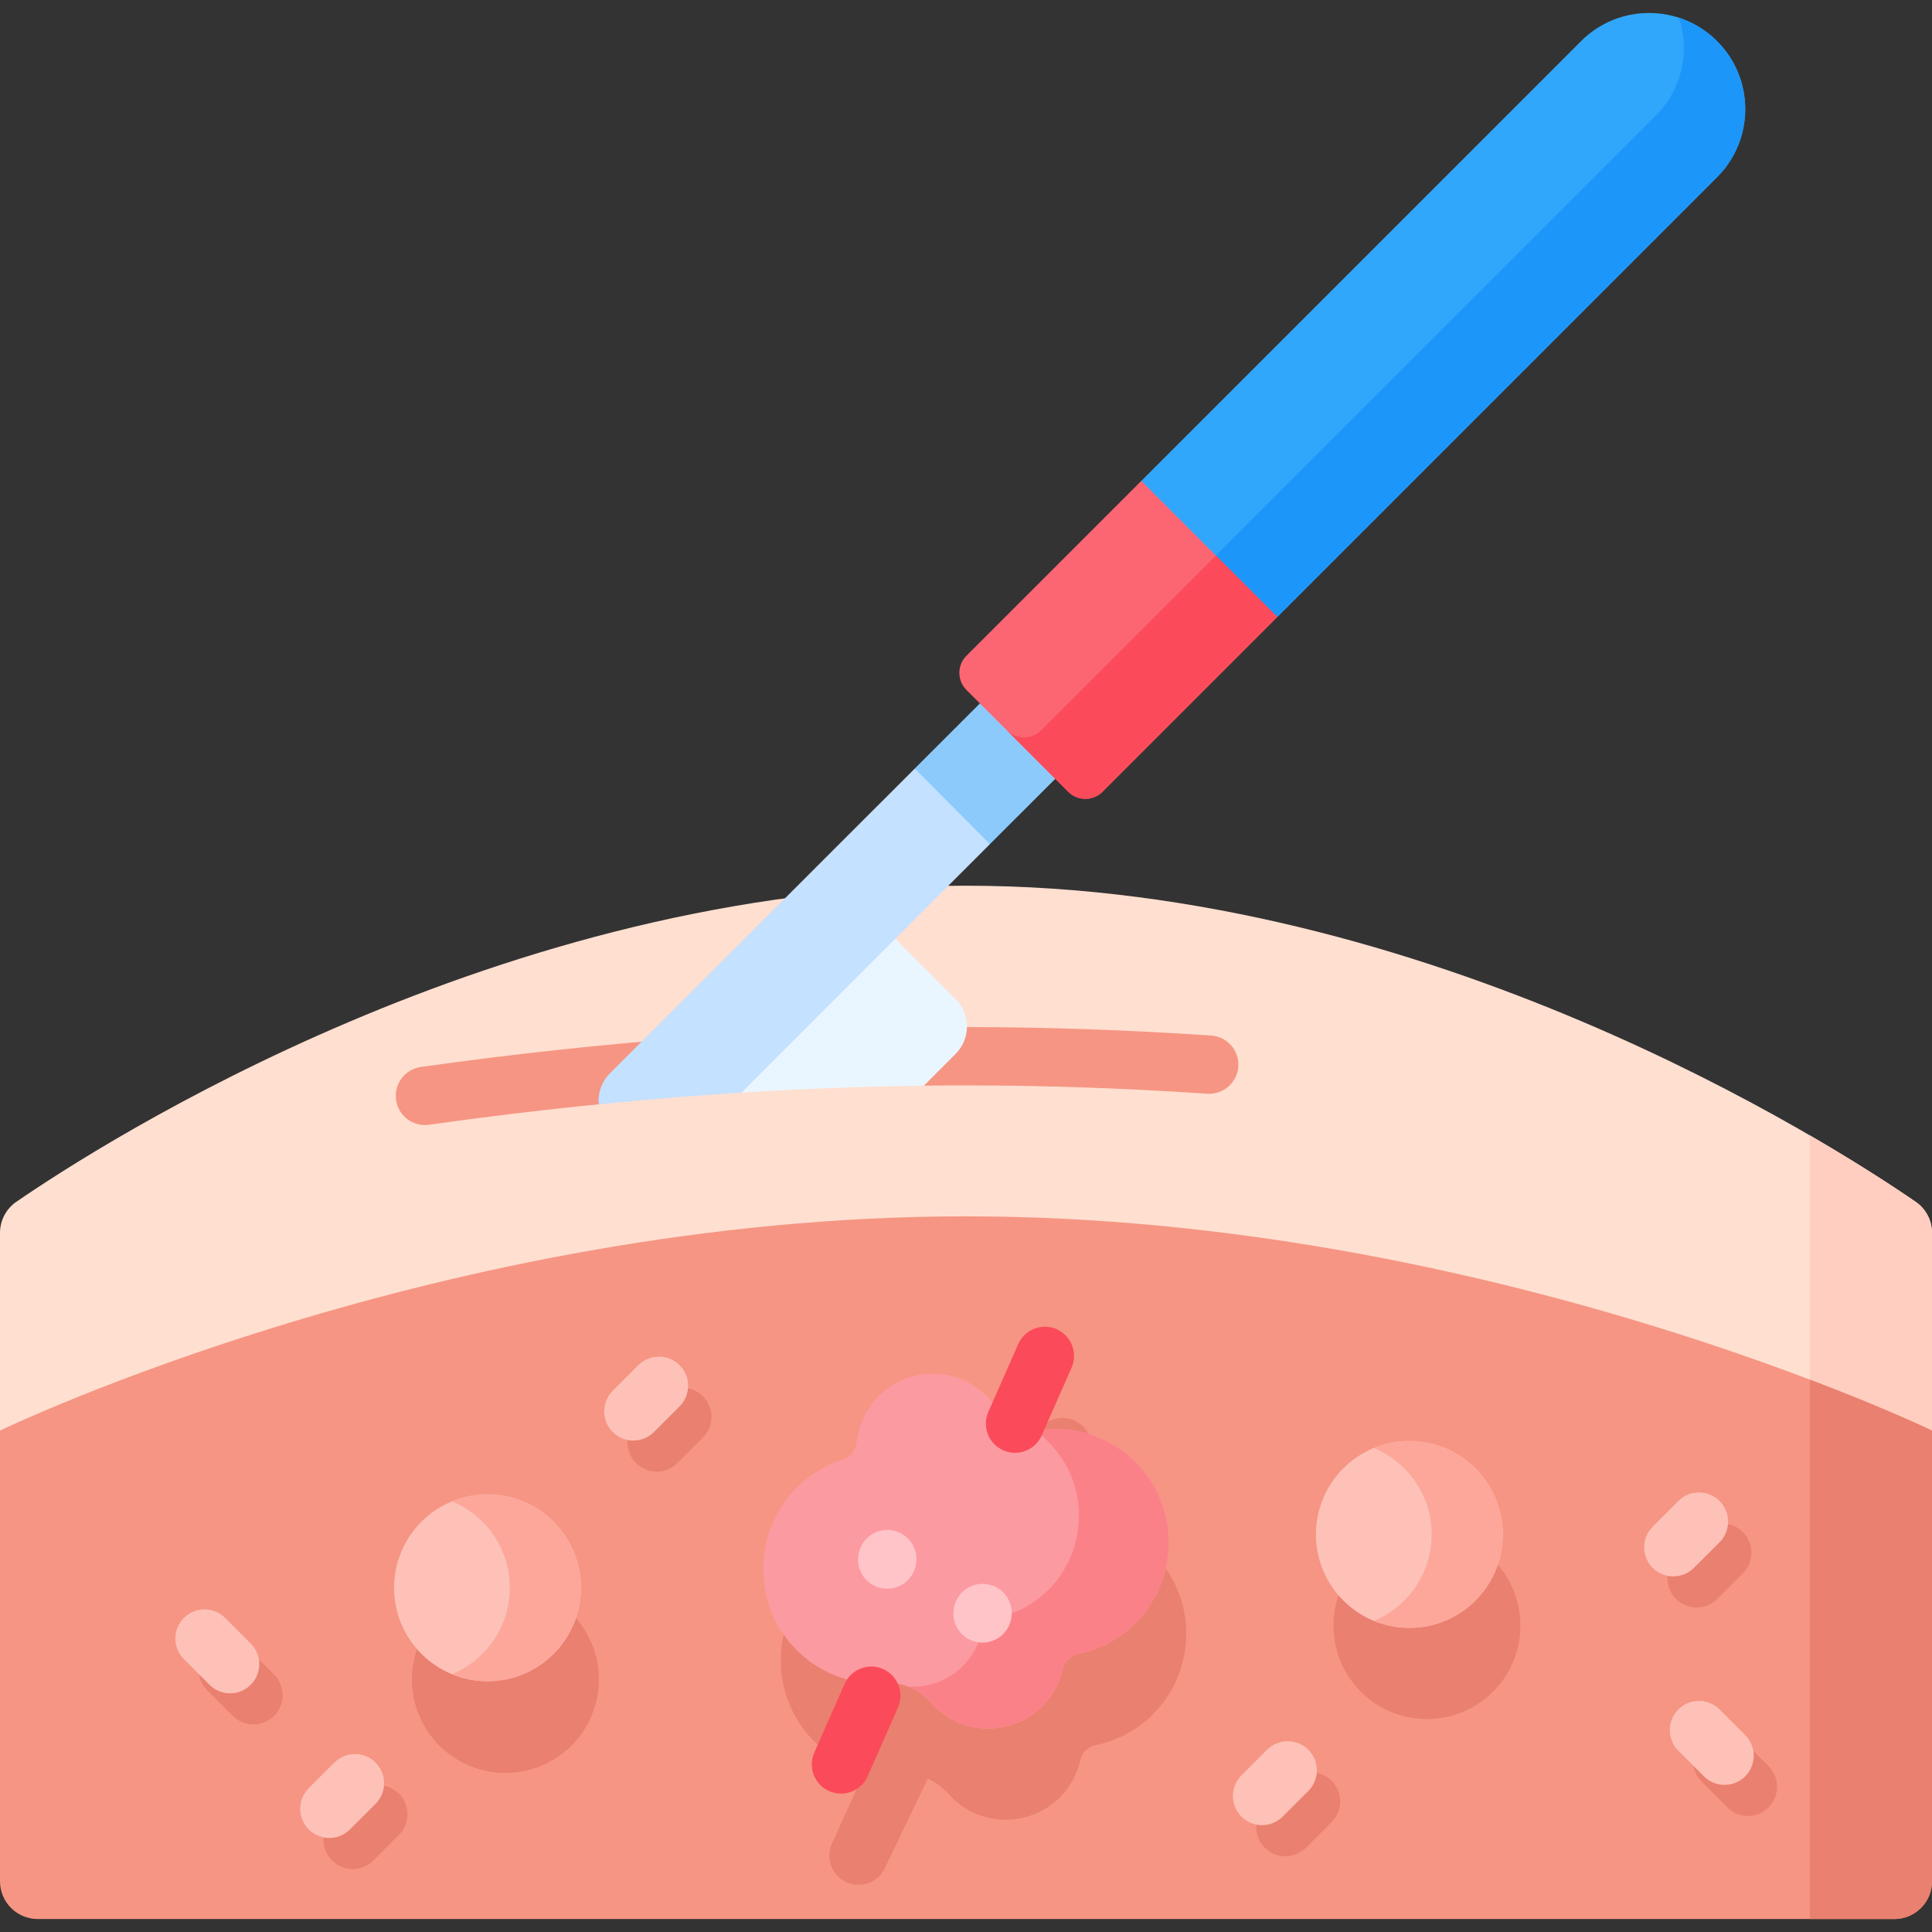 <?xml version="1.0" encoding="UTF-8"?>
<svg xmlns="http://www.w3.org/2000/svg" width="90" height="90" viewBox="0 0 90 90" fill="none">
  <rect x="0" y="0" width="90" height="90" fill="#333333" stroke="none"/>
  <g clip-path="url(#clip0_849_4243)">
    <path d="M90 57.433V66.644H0V57.433C0 56.855 0.283 56.313 0.759 55.986C4.693 53.281 23.386 41.26 45 41.26C66.614 41.26 85.307 53.281 89.241 55.986C89.717 56.313 90 56.855 90 57.433Z" fill="#FFDFD0"></path>
    <path d="M90 57.433V66.644H84.311V52.891C86.641 54.243 88.332 55.362 89.239 55.985C89.715 56.313 90 56.855 90 57.433Z" fill="#FFCEC0"></path>
    <path d="M45 56.662C20.645 56.662 0 66.643 0 66.643V87.638C0 88.609 0.787 89.396 1.758 89.396H88.242C89.213 89.396 90 88.609 90 87.638V66.643C90 66.643 69.355 56.662 45 56.662Z" fill="#F69583"></path>
    <path d="M84.311 64.269V89.396H88.242C89.213 89.396 90 88.609 90 87.638V66.643C90 66.643 87.923 65.639 84.311 64.269Z" fill="#EA806F"></path>
    <path d="M16.428 87.068C16.081 87.068 15.733 86.935 15.468 86.67C14.938 86.14 14.938 85.28 15.468 84.749L16.662 83.555C17.193 83.025 18.052 83.025 18.583 83.555C19.113 84.086 19.113 84.946 18.583 85.476L17.389 86.67C17.124 86.936 16.776 87.068 16.428 87.068Z" fill="#EA806F"></path>
    <path d="M30.591 68.556C30.243 68.556 29.896 68.423 29.63 68.158C29.1 67.628 29.1 66.768 29.63 66.237L30.824 65.043C31.355 64.513 32.214 64.513 32.745 65.043C33.276 65.573 33.276 66.433 32.745 66.964L31.551 68.158C31.286 68.423 30.938 68.556 30.591 68.556Z" fill="#EA806F"></path>
    <path d="M81.424 84.594C81.077 84.594 80.729 84.462 80.464 84.196L79.27 83.002C78.74 82.472 78.74 81.612 79.27 81.081C79.8 80.551 80.66 80.551 81.191 81.081L82.385 82.275C82.915 82.806 82.915 83.666 82.385 84.196C82.12 84.462 81.772 84.594 81.424 84.594Z" fill="#EA806F"></path>
    <path d="M79.036 74.884C78.688 74.884 78.341 74.751 78.076 74.486C77.545 73.956 77.545 73.096 78.076 72.566L79.269 71.371C79.8 70.841 80.66 70.841 81.19 71.371C81.721 71.902 81.721 72.761 81.191 73.292L79.996 74.486C79.731 74.751 79.383 74.884 79.036 74.884Z" fill="#EA806F"></path>
    <path d="M59.879 86.471C59.531 86.471 59.184 86.338 58.918 86.073C58.388 85.543 58.388 84.683 58.918 84.153L60.112 82.958C60.643 82.428 61.503 82.428 62.033 82.958C62.564 83.489 62.564 84.349 62.033 84.879L60.839 86.073C60.574 86.339 60.226 86.471 59.879 86.471Z" fill="#EA806F"></path>
    <path d="M11.807 80.331C11.46 80.331 11.112 80.198 10.847 79.933L9.653 78.739C9.122 78.208 9.122 77.348 9.653 76.818C10.183 76.287 11.043 76.287 11.573 76.818L12.768 78.012C13.298 78.542 13.298 79.402 12.768 79.933C12.503 80.198 12.155 80.331 11.807 80.331Z" fill="#EA806F"></path>
    <path d="M49.51 70.837C49.496 70.838 49.481 70.838 49.467 70.839L50.735 67.958C51.037 67.271 50.726 66.47 50.039 66.167C49.353 65.866 48.551 66.177 48.249 66.863L47.05 69.587C46.715 69.166 46.276 68.811 45.743 68.564C44.29 67.892 42.527 68.298 41.516 69.539C41.057 70.103 40.801 70.75 40.728 71.405C40.685 71.795 40.43 72.126 40.056 72.247C39.368 72.47 38.712 72.837 38.136 73.353C36.016 75.253 35.775 78.562 37.594 80.751C38.322 81.626 39.269 82.21 40.289 82.489L38.749 85.895C38.447 86.581 38.758 87.383 39.444 87.685C39.622 87.764 39.808 87.801 39.992 87.801C40.513 87.801 41.011 87.499 41.235 86.991L43.218 82.856C43.581 83.014 43.91 83.257 44.178 83.562C44.486 83.914 44.871 84.212 45.327 84.43C46.839 85.154 48.695 84.694 49.698 83.351C50.012 82.93 50.218 82.467 50.324 81.993C50.404 81.635 50.698 81.364 51.057 81.289C51.93 81.108 52.77 80.704 53.489 80.066C55.496 78.286 55.846 75.212 54.282 73.032C53.135 71.433 51.298 70.68 49.51 70.837Z" fill="#EA806F"></path>
    <path d="M27.567 79.902C28.487 77.681 27.433 75.133 25.211 74.213C22.99 73.292 20.443 74.346 19.522 76.568C18.601 78.789 19.655 81.337 21.877 82.257C24.098 83.178 26.646 82.124 27.567 79.902Z" fill="#EA806F"></path>
    <path d="M66.471 80.081C68.876 80.081 70.825 78.132 70.825 75.728C70.825 73.324 68.876 71.375 66.471 71.375C64.067 71.375 62.118 73.324 62.118 75.728C62.118 78.132 64.067 80.081 66.471 80.081Z" fill="#EA806F"></path>
    <path d="M53.465 68.784C52.318 67.185 50.481 66.432 48.693 66.589C47.778 66.669 46.891 66.276 46.368 65.521C46.019 65.02 45.534 64.598 44.925 64.316C43.473 63.644 41.71 64.05 40.699 65.291C40.239 65.855 39.983 66.502 39.911 67.157C39.868 67.547 39.613 67.878 39.239 67.999C38.551 68.222 37.895 68.589 37.318 69.106C35.198 71.005 34.957 74.314 36.777 76.503C37.929 77.89 39.633 78.545 41.302 78.417C42.091 78.356 42.839 78.72 43.361 79.315C43.669 79.666 44.054 79.964 44.51 80.182C46.022 80.906 47.878 80.447 48.88 79.103C49.194 78.682 49.4 78.219 49.506 77.745C49.586 77.387 49.881 77.116 50.239 77.041C51.112 76.86 51.953 76.456 52.671 75.819C54.679 74.038 55.03 70.964 53.465 68.784Z" fill="#FC9AA1"></path>
    <path d="M52.673 75.819C51.953 76.455 51.112 76.86 50.24 77.041C49.882 77.116 49.587 77.387 49.507 77.745C49.402 78.219 49.194 78.683 48.881 79.102C47.878 80.446 46.023 80.906 44.51 80.182C44.054 79.964 43.67 79.665 43.361 79.315C43.068 78.98 42.703 78.717 42.299 78.565C43.383 78.64 44.475 78.17 45.151 77.267C45.439 76.88 45.629 76.455 45.726 76.02C45.8 75.692 46.07 75.442 46.4 75.375C47.201 75.208 47.974 74.836 48.633 74.25C50.478 72.615 50.799 69.792 49.363 67.79C49.009 67.296 48.582 66.889 48.11 66.574C48.301 66.6 48.497 66.606 48.694 66.588C50.482 66.431 52.319 67.186 53.466 68.785C55.03 70.963 54.68 74.039 52.673 75.819Z" fill="#FB8189"></path>
    <path d="M41.33 74.009C41.219 74.009 41.107 73.995 40.995 73.967C40.268 73.782 39.828 73.043 40.013 72.316L40.018 72.294C40.203 71.567 40.944 71.127 41.669 71.312C42.396 71.497 42.836 72.236 42.651 72.963L42.645 72.985C42.489 73.599 41.936 74.009 41.33 74.009Z" fill="#FFC4C8"></path>
    <path d="M45.77 76.521C45.659 76.521 45.546 76.507 45.434 76.478C44.707 76.294 44.268 75.555 44.452 74.828L44.458 74.806C44.642 74.079 45.383 73.639 46.108 73.824C46.835 74.009 47.275 74.748 47.09 75.475L47.085 75.496C46.929 76.111 46.376 76.521 45.77 76.521Z" fill="#FFC4C8"></path>
    <path d="M47.285 67.677C47.102 67.677 46.916 67.64 46.738 67.562C46.051 67.26 45.74 66.458 46.042 65.772L47.432 62.615C47.734 61.929 48.536 61.617 49.222 61.919C49.909 62.222 50.22 63.023 49.918 63.71L48.528 66.866C48.304 67.374 47.807 67.677 47.285 67.677Z" fill="#FB4A59"></path>
    <path d="M39.174 83.553C38.991 83.553 38.805 83.516 38.627 83.437C37.941 83.135 37.63 82.333 37.932 81.647L39.345 78.444C39.647 77.758 40.449 77.447 41.135 77.749C41.822 78.052 42.133 78.854 41.83 79.54L40.418 82.743C40.194 83.251 39.696 83.553 39.174 83.553Z" fill="#FB4A59"></path>
    <path d="M22.711 78.318C25.115 78.318 27.064 76.369 27.064 73.965C27.064 71.561 25.115 69.612 22.711 69.612C20.306 69.612 18.357 71.561 18.357 73.965C18.357 76.369 20.306 78.318 22.711 78.318Z" fill="#FDC1B8"></path>
    <path d="M27.064 73.965C27.064 76.37 25.115 78.319 22.71 78.319C22.122 78.319 21.563 78.203 21.053 77.99C22.635 77.339 23.747 75.782 23.747 73.965C23.747 72.148 22.635 70.591 21.053 69.94C21.563 69.727 22.123 69.612 22.71 69.612C25.115 69.612 27.064 71.561 27.064 73.965Z" fill="#FDA79B"></path>
    <path d="M65.654 75.833C68.058 75.833 70.007 73.884 70.007 71.48C70.007 69.076 68.058 67.127 65.654 67.127C63.25 67.127 61.301 69.076 61.301 71.48C61.301 73.884 63.25 75.833 65.654 75.833Z" fill="#FDC1B8"></path>
    <path d="M70.007 71.48C70.007 73.885 68.058 75.834 65.654 75.834C65.066 75.834 64.507 75.718 63.996 75.506C65.579 74.854 66.69 73.297 66.69 71.48C66.69 69.663 65.579 68.106 63.996 67.455C64.507 67.242 65.066 67.127 65.654 67.127C68.058 67.127 70.007 69.076 70.007 71.48Z" fill="#FDA79B"></path>
    <path d="M15.342 85.62C14.994 85.62 14.646 85.487 14.381 85.222C13.851 84.691 13.851 83.832 14.381 83.301L15.575 82.107C16.106 81.577 16.965 81.577 17.496 82.107C18.026 82.637 18.026 83.497 17.496 84.028L16.302 85.222C16.037 85.487 15.689 85.62 15.342 85.62Z" fill="#FDC1B8"></path>
    <path d="M29.504 67.107C29.156 67.107 28.808 66.974 28.543 66.709C28.013 66.179 28.013 65.319 28.543 64.788L29.737 63.594C30.268 63.064 31.128 63.064 31.658 63.594C32.189 64.125 32.189 64.984 31.658 65.515L30.464 66.709C30.199 66.974 29.851 67.107 29.504 67.107Z" fill="#FDC1B8"></path>
    <path d="M80.338 83.146C79.99 83.146 79.642 83.013 79.377 82.748L78.183 81.554C77.653 81.023 77.653 80.163 78.183 79.633C78.713 79.103 79.573 79.103 80.104 79.633L81.298 80.827C81.828 81.357 81.828 82.217 81.298 82.748C81.033 83.013 80.685 83.146 80.338 83.146Z" fill="#FDC1B8"></path>
    <path d="M77.949 73.435C77.602 73.435 77.254 73.303 76.989 73.037C76.458 72.507 76.458 71.647 76.989 71.117L78.183 69.922C78.713 69.392 79.573 69.392 80.104 69.922C80.634 70.453 80.634 71.313 80.104 71.843L78.909 73.037C78.644 73.303 78.297 73.435 77.949 73.435Z" fill="#FDC1B8"></path>
    <path d="M58.792 85.023C58.444 85.023 58.097 84.89 57.831 84.625C57.301 84.094 57.301 83.234 57.831 82.704L59.025 81.51C59.556 80.98 60.416 80.98 60.946 81.51C61.477 82.04 61.477 82.9 60.946 83.431L59.752 84.625C59.487 84.89 59.139 85.023 58.792 85.023Z" fill="#FDC1B8"></path>
    <path d="M10.72 78.882C10.373 78.882 10.025 78.749 9.76 78.484L8.566 77.29C8.035 76.76 8.035 75.9 8.566 75.369C9.096 74.839 9.956 74.839 10.486 75.369L11.681 76.563C12.211 77.093 12.211 77.953 11.681 78.484C11.416 78.749 11.068 78.882 10.72 78.882Z" fill="#FDC1B8"></path>
    <path d="M57.686 49.687C57.635 50.435 56.985 50.998 56.24 50.95C52.42 50.692 48.639 50.562 45 50.562C44.343 50.562 43.682 50.565 43.019 50.574L35.555 49.882L27.893 51.441L27.888 51.443C25.277 51.701 22.641 52.019 19.985 52.394C19.92 52.402 19.856 52.408 19.793 52.408C19.127 52.408 18.545 51.917 18.45 51.239C18.345 50.495 18.863 49.808 19.605 49.704C28.357 48.472 36.902 47.846 45 47.846C48.7 47.846 52.543 47.978 56.422 48.24C57.171 48.291 57.737 48.939 57.686 49.687Z" fill="#F69583"></path>
    <path d="M46.114 39.324L41.706 43.731L39.971 47.925L34.541 50.899H34.539C32.345 51.038 30.125 51.219 27.887 51.443C27.844 50.929 28.018 50.398 28.411 50.003L33.706 44.71L38.195 40.219L42.613 35.803L45.926 37.431L46.114 39.324Z" fill="#C4E1FF"></path>
    <path d="M46.114 39.323L50.031 35.408L46.52 31.896L42.612 35.803C43.78 36.976 44.947 38.149 46.114 39.323Z" fill="#8DCAFC"></path>
    <path d="M44.513 49.098L43.036 50.576C40.251 50.61 37.416 50.717 34.539 50.9L41.706 43.731L44.513 46.538C45.221 47.244 45.221 48.392 44.513 49.098Z" fill="#EAF6FF"></path>
    <path d="M79.988 8.253L59.504 28.739L53.204 25.539L53.167 22.402L73.651 1.916C75.402 0.167 78.239 0.167 79.988 1.916C81.739 3.667 81.739 6.504 79.988 8.253Z" fill="#31A7FB"></path>
    <path d="M79.987 8.255L59.503 28.739L55.708 26.812L77.127 5.395C78.363 4.159 78.725 2.384 78.217 0.83C78.864 1.039 79.474 1.403 79.987 1.918C81.736 3.667 81.736 6.504 79.987 8.255Z" fill="#1C96F9"></path>
    <path d="M53.166 22.402L45.02 30.548C44.581 30.987 44.581 31.7 45.02 32.14L49.765 36.885C50.204 37.324 50.917 37.324 51.357 36.885L59.503 28.739L53.166 22.402Z" fill="#FB6672"></path>
    <path d="M56.643 25.879L48.497 34.025C48.059 34.465 47.345 34.465 46.905 34.025V34.025L49.765 36.885C50.205 37.324 50.918 37.324 51.358 36.885L59.503 28.739L56.643 25.879Z" fill="#FB4A59"></path>
  </g>
  <defs>
    <clipPath id="clip0_849_4243">
      <rect width="90" height="90" fill="white"></rect>
    </clipPath>
  </defs>
</svg>
